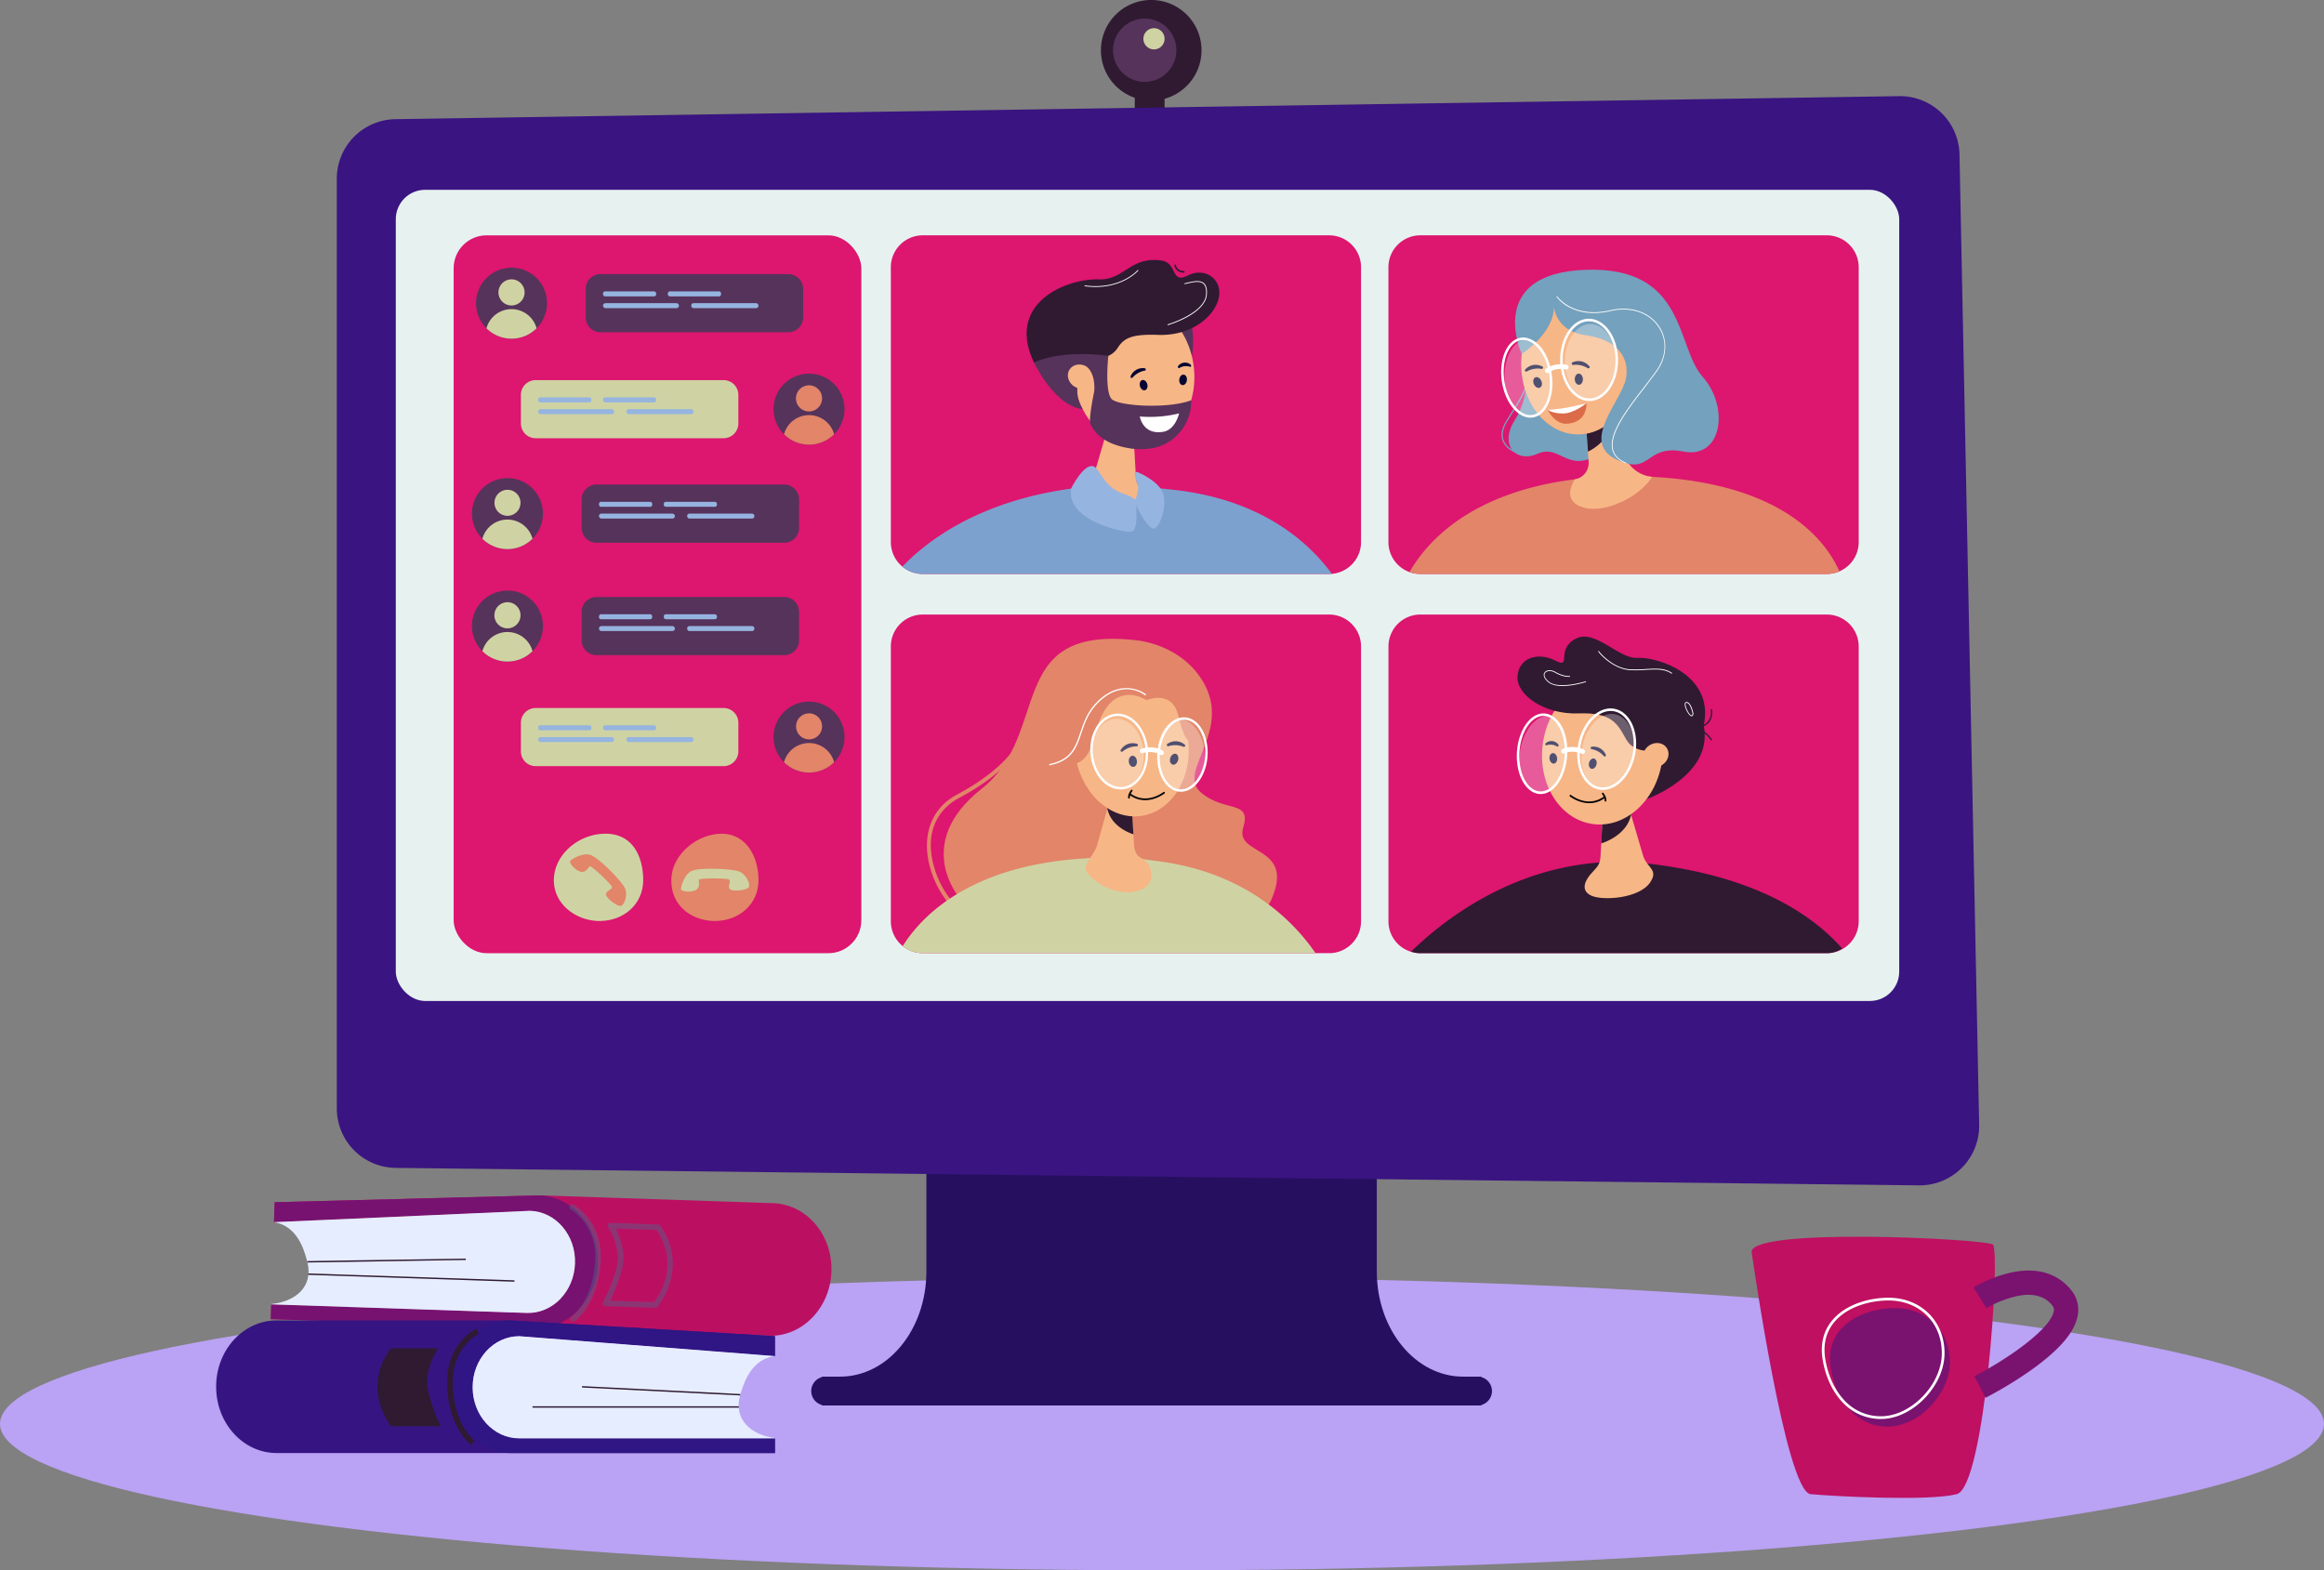 <svg xmlns="http://www.w3.org/2000/svg" viewBox="0 0 1844.42 1246.34"><rect x="0" y="0" width="1844.42" height="1246.34" fill="#808080" stroke="none"/><g id="Layer_2" data-name="Layer 2"><g id="_Layer_" data-name="&lt;Layer&gt;"><rect x="900.61" y="57.16" width="23.65" height="34.02" style="fill:#2f1a31"/><path d="M953.58,39.91a39.92,39.92,0,1,0-39.91,39.91A39.91,39.91,0,0,0,953.58,39.91Z" style="fill:#2f1a31"/><path d="M933.62,39.91A25.13,25.13,0,1,0,908.49,65,25.13,25.13,0,0,0,933.62,39.91Z" style="fill:#56335b"/><path d="M924.26,30.8a8.41,8.41,0,1,0-8.41,8.4A8.4,8.4,0,0,0,924.26,30.8Z" style="fill:#cfd3a3"/><ellipse cx="922.21" cy="1130.1" rx="922.21" ry="116.24" style="fill:#baa2f4"/><path d="M1092.7,1009.23V832H735.21v177.23c0,46.06-30.65,83.39-68.46,83.39H652.34v22.88h523.23v-22.88h-14.41C1123.35,1092.62,1092.7,1055.29,1092.7,1009.23Z" style="fill:#270f60"/><path d="M1172.64,1115.5H655.27a11.44,11.44,0,0,1-11.44-11.44h0a11.44,11.44,0,0,1,11.44-11.44h517.37a11.45,11.45,0,0,1,11.45,11.44h0A11.45,11.45,0,0,1,1172.64,1115.5Z" style="fill:#270f60"/><path d="M1522.92,940.81,314,926.94a47.25,47.25,0,0,1-46.7-47.25V141.83A47.23,47.23,0,0,1,313.8,94.59L1507.14,76.31a47.25,47.25,0,0,1,48,46.29l15.59,770A47.25,47.25,0,0,1,1522.92,940.81Z" style="fill:#3a1481"/><rect x="314.12" y="150.64" width="1193.18" height="643.83" rx="23.31" style="fill:#e7f2f0"/><path d="M1080.18,212.12v218.1a25.34,25.34,0,0,1-23.12,25.24c-.73.06-1.47.09-2.23.09H732.29A25.32,25.32,0,0,1,707,430.22V212.12a25.34,25.34,0,0,1,25.34-25.35h322.54A25.35,25.35,0,0,1,1080.18,212.12Z" style="fill:#dd166f"/><path d="M1080.18,513.09V731.2a25.34,25.34,0,0,1-25.35,25.33H732.29A25.37,25.37,0,0,1,707,731.2V513.09a25.34,25.34,0,0,1,25.34-25.34h322.54A25.35,25.35,0,0,1,1080.18,513.09Z" style="fill:#dd166f"/><path d="M1475.14,212.12v218.1a25.31,25.31,0,0,1-25.34,25.33H1127.25a25.29,25.29,0,0,1-25.34-25.33V212.12a25.34,25.34,0,0,1,25.34-25.35H1449.8A25.35,25.35,0,0,1,1475.14,212.12Z" style="fill:#dd166f"/><path d="M1475.14,513.09V731.2a25.34,25.34,0,0,1-25.34,25.33H1127.25a25,25,0,0,1-7.32-1.08,25.32,25.32,0,0,1-18-24.25V513.09a25.34,25.34,0,0,1,25.34-25.34H1449.8A25.35,25.35,0,0,1,1475.14,513.09Z" style="fill:#dd166f"/><rect x="360.03" y="186.78" width="323.55" height="569.76" rx="26.13" style="fill:#dd166f"/><path d="M1207.17,361c-.46-.1-11.2-2.71-14.57-10.81-1.94-4.65-1-10.13,2.79-16.29,1.61-2.63,3.1-5,4.46-7.17,9.22-14.69,12.66-20.18,10.18-32l1-.22c2.57,12.24-.94,17.83-10.32,32.78-1.36,2.17-2.85,4.54-4.46,7.16-3.6,5.85-4.51,11-2.72,15.33,3.16,7.6,13.73,10.17,13.84,10.19Z" style="fill:#74a1bd"/><path d="M1210.55,294.63s4.19,18.95-8.37,38.79,1.11,34.34,18.12,26.71,23.5,14.05,45.25,2.07S1210.55,294.63,1210.55,294.63Z" style="fill:#74a1bd"/><path d="M1459.83,453.49a25.37,25.37,0,0,1-10,2.06H1127.25a25.52,25.52,0,0,1-8.6-1.49c13.58-23.77,48.25-63.24,131.21-73.64l.11,0c7.24-.9,14.65-2.24,22.37-2.8,13-.92,25.93.16,38.72.84h.15C1415.28,384,1449.12,429.25,1459.83,453.49Z" style="fill:#e28569"/><path d="M1311.06,378.44a26.15,26.15,0,0,1-21.3-15.59l-11.71-27.2-3.4-7.89-20-46.42,3.46,48.11,2.09,28.87.59,8.23A13.14,13.14,0,0,1,1250,380.4l-.11,0c-3.56,5.78-8.47,17.54,6.2,22.21,17.25,5.49,45.14-8.09,55.15-24.18Z" style="fill:#f7b686"/><path d="M1278.1,334.86c0,.26,0,.53,0,.79-1.15,15.51-17.73,22.75-17.73,22.75l-.1-.08-2.09-28.87c5.07-1.86,12.29-3.77,16.52-1.69C1276.86,328.85,1278.25,331,1278.1,334.86Z" style="fill:#2f1a31"/><ellipse cx="1252.48" cy="289.04" rx="45.2" ry="55.76" style="fill:#f7b686"/><path d="M1291.63,297.45c-5.11,4.88-12.27,5.38-16,1.12s-2.57-11.7,2.55-16.59,12.27-5.39,16-1.12S1296.75,292.56,1291.63,297.45Z" style="fill:#f7b686"/><path d="M1228.14,325.12a98.28,98.28,0,0,0,30.88-5.07s1.28,15.22-15.44,16.24C1233.86,336.88,1228.14,325.12,1228.14,325.12Z" style="fill:#db6b49"/><path d="M1228.14,325.12s3.74,3.1,12.46,3.06,18.42-8.13,18.42-8.13S1240.42,325.16,1228.14,325.12Z" style="fill:#fff"/><path d="M1248.11,289.57a1,1,0,0,1-.68-.61,1,1,0,0,1,.57-1.33,11.13,11.13,0,0,1,13.31,3,1,1,0,0,1,0,1.46,1.14,1.14,0,0,1-1.46,0,17.54,17.54,0,0,0-11-2.47A1,1,0,0,1,1248.11,289.57Z" style="fill:#060633"/><path d="M1256.25,300.87c.07,2.45-1.3,4.49-3.08,4.54s-3.29-1.88-3.37-4.33,1.3-4.49,3.08-4.55S1256.17,298.42,1256.25,300.87Z" style="fill:#060633"/><path d="M1211.42,294.93a1,1,0,0,1-.85-1.75c.24-.24,5.28-6.16,13.44-2.33a1,1,0,0,1,.52,1.36,1.14,1.14,0,0,1-1.36.52,17.63,17.63,0,0,0-11.17,1.92A1,1,0,0,1,1211.42,294.93Z" style="fill:#060633"/><path d="M1223.24,302.28c1,2.24.51,4.64-1.12,5.37s-3.75-.49-4.76-2.73-.5-4.64,1.12-5.37S1222.24,300,1223.24,302.28Z" style="fill:#060633"/><path d="M1233.29,243.38s1,19.35,25.14,22.65,35.21,17,32,34.43-36.57,50-8,64S1305,352.36,1336,358.4,1372.62,323,1351.26,299s-12.71-87.68-92.83-84.86-50.77,66.74-50.77,66.74S1233.34,264.75,1233.29,243.38Z" style="fill:#74a1bd"/><path d="M1290.68,368c-6-2.43-9.74-6.06-11-10.77-3.52-13,11.6-32.58,24.94-49.87,3.51-4.55,6.83-8.85,9.77-12.95,8.16-11.39,8.86-24.43,1.88-34.89-7.66-11.48-22.25-16.33-38.07-12.66s-26.6.36-32.93-3.06a29.28,29.28,0,0,1-10.07-8.4l.54-.37c.12.19,12.58,18.09,42.32,11.2,16.09-3.73,30.94,1.22,38.75,12.92,7,10.54,6.31,24.19-1.89,35.64-3,4.11-6.27,8.41-9.78,13-13.25,17.17-28.26,36.63-24.83,49.3,1.24,4.57,4.72,8,10.63,10.34Z" style="fill:#fff"/><path d="M1214.56,331.48a14,14,0,0,1-4.81-.89c-6.8-2.5-12.77-10-16-20-5.22-16.36-1.55-34.6,8.18-40.65a13,13,0,0,1,11.72-1.14c6.8,2.5,12.77,10,16,20.05,5.22,16.36,1.55,34.59-8.18,40.65A13,13,0,0,1,1214.56,331.48Zm-5.68-61.6a10.93,10.93,0,0,0-5.86,1.72c-9,5.59-12.28,22.79-7.33,38.32,3,9.47,8.54,16.49,14.75,18.78a11.07,11.07,0,0,0,10-1c9-5.6,12.28-22.79,7.32-38.33h0c-3-9.47-8.53-16.48-14.74-18.77A11.83,11.83,0,0,0,1208.88,269.88Z" style="fill:#fff"/><g style="opacity:0.3"><path d="M1281.93,278.14c3.63,15.92-2.17,33-12.94,38.18s-22.45-3.56-26.08-19.48,2.17-33,12.95-38.18S1278.31,262.22,1281.93,278.14Z" style="fill:#fff"/></g><g style="opacity:0.3"><path d="M1230.08,290.11c3.63,16-1.21,33.34-10.81,38.74s-20.35-3.19-24-19.18,1.2-33.34,10.81-38.74S1226.44,274.12,1230.08,290.11Z" style="fill:#fff"/></g><path d="M1261.39,318.29a17,17,0,0,1-7.45-1.77c-6.94-3.37-12.24-11-14.55-20.87-4-17,2.49-35.4,14.36-41a16.53,16.53,0,0,1,14.66.11c6.94,3.37,12.24,11,14.54,20.88,4,17-2.49,35.39-14.36,41A16.82,16.82,0,0,1,1261.39,318.29ZM1261,255a14.93,14.93,0,0,0-6.35,1.46c-11.06,5.19-17,22.55-13.26,38.69,2.13,9.17,7.17,16.46,13.47,19.52a14.54,14.54,0,0,0,12.91.1c11.06-5.19,17-22.55,13.26-38.69-2.13-9.16-7.16-16.46-13.46-19.52A15,15,0,0,0,1261,255Z" style="fill:#fff"/><path d="M1228,296.06a1.87,1.87,0,0,1-1.21-3.31c.26-.22,6.37-5.18,16.59-3.17a1.88,1.88,0,0,1-.72,3.69c-8.39-1.66-13.27,2.21-13.48,2.37A1.89,1.89,0,0,1,1228,296.06Z" style="fill:#fff"/><path d="M1462,752.8a21.88,21.88,0,0,1-12.16,3.73H1127.25a21.2,21.2,0,0,1-7.32-1.29c22.35-21.72,65.37-55.78,124.16-67.28,4.32-.85,8.72-1.59,13.21-2.17q6.26-.82,12.74-1.28a224.39,224.39,0,0,1,44.77,1.76q5.49.72,10.74,1.56C1399.73,699.65,1440.17,728,1462,752.8Z" style="fill:#2f1a31"/><path d="M1309.8,700.12c6.66-10.24-2.91-11.13-5.93-21.48l-9.37-32-2.73-9.32-16-54.84-3.1,54.24-1.85,32.56-.59,10.3c-.4,7-2.32,8-7.61,14-2.14,2.43-10.14,12.26.09,17.2C1271.87,715.14,1301.31,713.18,1309.8,700.12Z" style="fill:#f7b686"/><path d="M1306.71,634.27s53.41-18.64,45.44-58.37-48.69,36-48.69,36l-2.15,20.78Z" style="fill:#2f1a31"/><path d="M1294.67,645.72a8.55,8.55,0,0,1-.17.88c-3.58,17.15-23.6,22.75-23.6,22.75l-.1-.11,1.85-32.56c6.07-1.31,14.6-2.36,19.12.6C1294.14,638.82,1295.41,641.46,1294.67,645.72Z" style="fill:#2f1a31"/><path d="M1224.38,590.67c4.15-31.58,28.74-54.39,54.92-50.95s44,31.82,39.91,63.39-28.73,54.39-54.92,50.95S1220.24,622.24,1224.38,590.67Z" style="fill:#f7b686"/><path d="M1313.14,595.53s-15.76,3.19-22.45-8.56-10.63-21.79-38-20.76-49.5-15-48.34-29.58,16.12-19.34,29.85-12.38.2-8.33,15.9-17.08,34.29,16,49.5,15,61.44,13.11,52.53,53.71Z" style="fill:#2f1a31"/><path d="M1319.11,607.17c-4.85,3.09-11,2.08-13.77-2.25s-1.06-10.35,3.78-13.43,11-2.08,13.77,2.26S1324,604.09,1319.11,607.17Z" style="fill:#f7b686"/><path d="M1239.94,544.47c-4.86,0-8.51-1-10.89-2.83-4.14-3.29-4.42-6.22-3.29-7.87,1.33-1.95,5-2.65,8.81-.43,6.54,3.8,11.34,3.19,11.4,3.18l.09.65c-.21,0-5.06.66-11.82-3.26-3.49-2-6.78-1.48-8,.23-1,1.4-.62,4,3.17,7,7.85,6.23,29-.37,29.17-.44l.2.62a80.86,80.86,0,0,1-11.76,2.61A51.15,51.15,0,0,1,1239.94,544.47Z" style="fill:#fff"/><path d="M1326.74,534.77c-5.59-3.95-12.45-3.56-20.38-3.1a110.16,110.16,0,0,1-12.71.22c-13.62-.75-24.94-13.66-25.33-15l.62-.19-.31.09.31-.09c.28.8,11.07,13.76,24.75,14.51a108.89,108.89,0,0,0,12.63-.22c8.06-.47,15-.87,20.8,3.22Z" style="fill:#fff"/><path d="M1342.53,568.49h-.08c-2-.14-5.29-6.21-5.39-9.3-.06-1.58.72-1.92,1.2-2,3.83-.52,5.65,8.8,5.73,9.2v.11C1343.72,568.13,1343.07,568.49,1342.53,568.49Zm-4-10.65h-.21c-.17,0-.67.09-.63,1.32.1,2.9,3.23,8.57,4.78,8.67.47,0,.73-.72.84-1.37C1342.84,564,1341.09,557.84,1338.55,557.84Z" style="fill:#fff"/><path d="M1262.81,594.47a1,1,0,0,1,.44-1.78,10.48,10.48,0,0,1,11.17,6.36,1,1,0,0,1-.44,1.3,1.06,1.06,0,0,1-1.3-.44,16.62,16.62,0,0,0-9.27-5.29A1,1,0,0,1,1262.81,594.47Z" style="fill:#060633"/><path d="M1267,606.91c-.6,2.23-2.41,3.68-4,3.24s-2.44-2.61-1.83-4.84,2.41-3.68,4-3.24S1267.62,604.68,1267,606.91Z" style="fill:#060633"/><path d="M1227,591.6a.71.71,0,0,1-.52-.49,1.15,1.15,0,0,1,.37-1.31,6.81,6.81,0,0,1,9.89,1.12,1.17,1.17,0,0,1,0,1.36.73.73,0,0,1-1.08.14,10.21,10.21,0,0,0-8.2-.94A.68.68,0,0,1,1227,591.6Z" style="fill:#060633"/><path d="M1235.79,601.53c.29,2.3-.83,4.33-2.5,4.53s-3.25-1.48-3.53-3.77.83-4.33,2.49-4.54S1235.5,599.24,1235.79,601.53Z" style="fill:#060633"/><path d="M1261.37,637.46c-8.61,0-15.33-5.26-15.43-5.34a.67.67,0,0,1-.1-1,.68.68,0,0,1,1-.1c.54.43,13.34,10.4,26,1.23a.68.68,0,0,1,1,.15.67.67,0,0,1-.15.94A20.47,20.47,0,0,1,1261.37,637.46Z" style="fill:#020202"/><path d="M1274.16,636.19h-.07a.67.67,0,0,1-.6-.74c.1-1-.15-2.66-1.93-5.1l-.12-.18a.67.67,0,0,1,1.14-.72l.08.11c1.63,2.23,2.36,4.26,2.17,6A.67.67,0,0,1,1274.16,636.19Z" style="fill:#020202"/><path d="M1222.69,630.22a13.27,13.27,0,0,1-7.09-2.12c-6.14-3.83-10.46-12.39-11.54-22.89-1.77-17.08,5.54-34.18,16.3-38.12a13,13,0,0,1,11.71,1.28c6.14,3.83,10.46,12.39,11.54,22.89,1.77,17.08-5.54,34.18-16.3,38.12A13.48,13.48,0,0,1,1222.69,630.22Zm2.28-62a11.33,11.33,0,0,0-3.92.71c-9.94,3.64-16.67,19.81-15,36,1,9.88,5,17.88,10.61,21.39a11,11,0,0,0,9.95,1.09c10-3.64,16.67-19.81,15-36-1-9.88-5-17.88-10.61-21.39A11.28,11.28,0,0,0,1225,568.27Z" style="fill:#fff"/><g style="opacity:0.3"><path d="M1297,591.49c.3,16.32-8.86,31.87-20.46,34.73s-21.26-8.06-21.56-24.38,8.86-31.88,20.47-34.74S1296.67,575.16,1297,591.49Z" style="fill:#fff"/></g><g style="opacity:0.3"><path d="M1243.76,592.63c.3,16.4-8,32.39-18.49,35.72s-19.26-7.28-19.55-23.68,8-32.38,18.48-35.71S1243.47,576.23,1243.76,592.63Z" style="fill:#fff"/></g><path d="M1272,626.94a16.52,16.52,0,0,1-10.23-3.59c-6.11-4.72-9.74-13.25-10-23.4-.4-17.47,9.66-34.14,22.42-37.18a16.52,16.52,0,0,1,14.32,3.1c6.11,4.72,9.75,13.25,10,23.41.4,17.46-9.66,34.14-22.42,37.17A17.57,17.57,0,0,1,1272,626.94Zm6.28-62.64a15.46,15.46,0,0,0-3.6.43c-11.89,2.83-21.25,18.6-20.88,35.17.22,9.41,3.66,17.58,9.2,21.85a14.56,14.56,0,0,0,12.63,2.74c11.88-2.82,21.25-18.6,20.87-35.17-.22-9.41-3.66-17.57-9.2-21.85A14.57,14.57,0,0,0,1278.24,564.3Z" style="fill:#fff"/><path d="M1256.11,598.42a1.91,1.91,0,0,1-.73-.15c-8-3.37-13.6-.46-13.66-.43a1.87,1.87,0,1,1-1.76-3.31c.29-.16,7.29-3.78,16.89.28a1.88,1.88,0,0,1-.74,3.61Z" style="fill:#fff"/><path d="M1352.39,576.37l-.48-.94c7.72-3.88,5.75-12.38,5.72-12.47l1-.25C1358.69,562.81,1360.85,572.12,1352.39,576.37Z" style="fill:#2f1a31"/><path d="M1358,587.69c0-.06-4.18-6.4-8.67-7.39l.23-1c4.92,1.1,9.15,7.58,9.33,7.86Z" style="fill:#2f1a31"/><path d="M945.36,256.19a70.85,70.85,0,0,1,0,29.35c-3.4,16.33-20-23.81-20-23.81Z" style="fill:#56335b"/><path d="M1057.06,455.46c-.73.06-1.47.09-2.23.09H732.29a25.29,25.29,0,0,1-16.16-5.81C735.05,429.9,776,398,850,387.81q3.39-.48,6.89-.88t6.83-.71c5.52-.52,11.09-.87,16.67-1,7.06-.21,14.17-.14,21.27.28l1.54.09.53,0c5.86.45,11.56,1.27,17.16,2q3.38.44,6.72.77C998.35,395.13,1036.91,428.12,1057.06,455.46Z" style="fill:#7ca1ce"/><path d="M864.52,404.75c-13.74-7.87.3-16.17,3.33-26.53l9.36-32,2.73-9.33L896,282l3.09,54.24,1.86,32.56.58,10.3c.4,7,4.69,8.4,10,14.4,2.14,2.43,5.95.45-10.52,3.23C887.42,399,874.24,410.33,864.52,404.75Z" style="fill:#f7b686"/><path d="M947.33,290.25c-4.15-31.57-28.73-54.38-54.92-50.94s-44,31.82-39.91,63.39,28.74,54.38,54.92,50.95S951.48,321.83,947.33,290.25Z" style="fill:#f7b686"/><path d="M851.31,286.19l23.15-2.4a16.86,16.86,0,0,0,12.5-7.57c4.74-7.42,10.45-11.24,32-10.43,27.34,1,45.39-15.27,48.35-29.58,3-14.6-11-24.49-24.71-17.53s-7.84-10.11-21-11.93c-24.67-3.38-29.3,15.64-49.5,15-26.49-.81-73.94,19.32-51.44,66Z" style="fill:#2f1a31"/><path d="M908.9,294.06a1,1,0,0,0,.45-.74,1,1,0,0,0-.88-1.05,10.52,10.52,0,0,0-11.18,6.36,1,1,0,0,0,.44,1.3,1.06,1.06,0,0,0,1.3-.43,16.6,16.6,0,0,1,9.28-5.29A1,1,0,0,0,908.9,294.06Z" style="fill:#060633"/><path d="M904.7,306.5c.61,2.23,2.42,3.68,4,3.24s2.44-2.61,1.83-4.84-2.41-3.69-4-3.25S904.09,304.26,904.7,306.5Z" style="fill:#060633"/><path d="M944.76,291.18a.71.71,0,0,0,.53-.48,1.17,1.17,0,0,0-.38-1.31,6.8,6.8,0,0,0-9.88,1.12,1.15,1.15,0,0,0,0,1.36.72.72,0,0,0,1.07.14,10.14,10.14,0,0,1,8.21-.94A.64.64,0,0,0,944.76,291.18Z" style="fill:#060633"/><path d="M935.92,301.12c-.28,2.29.83,4.32,2.5,4.53s3.25-1.48,3.54-3.78-.83-4.32-2.5-4.53S936.21,298.82,935.92,301.12Z" style="fill:#060633"/><path d="M820.65,287.72s16,34.5,38.65,37c0,0-18.33-26.29,20.31-42.31C879.61,282.44,844.14,276.86,820.65,287.72Z" style="fill:#56335b"/><path d="M852.61,306.76c4.85,3.09,11,2.07,13.77-2.26s1.06-10.34-3.79-13.43-11-2.07-13.77,2.26S847.76,303.68,852.61,306.76Z" style="fill:#f7b686"/><path d="M879.61,282.44s-3.1,28.95,2.79,34.42,44.8,7.83,63,.81h0c.3,18.59-12.81,35-31.14,38.09a55.2,55.2,0,0,1-18.58-.07h0c-12.71-2.22-25.06-7.48-30.3-19.27-1.6-3.59,3-25.66,3-25.66s1.74-12.95-5.79-19.69C862.59,291.07,871.29,283.25,879.61,282.44Z" style="fill:#56335b"/><path d="M935.77,328.11a97.92,97.92,0,0,1-31.19,2.46s2.39,15.08,18.87,12.08C933,340.9,935.77,328.11,935.77,328.11Z" style="fill:#fff"/><path d="M939.7,216.4c-7.17,0-7.82-6.19-7.82-6.25l1.3-.12-.65.06.65-.06c0,.21.55,5.25,6.88,5.06l0,1.3Z" style="fill:#2f1a31"/><path d="M926.75,258.13l-.19-.63c.3-.08,29.39-8.71,30.59-23.68.34-4.24-.36-7-2.16-8.6-2.89-2.48-8.14-1.25-12.77-.17-.71.16-1.4.33-2.07.47l-.14-.64,2.07-.47c4.78-1.11,10.2-2.38,13.33.32,2,1.69,2.75,4.68,2.39,9.14-.51,6.4-6.06,12.63-16,18A87.79,87.79,0,0,1,926.75,258.13Z" style="fill:#fff"/><path d="M869.45,227.76a65.92,65.92,0,0,1-8.72-.6l.08-.65c28.42,3.85,42.08-12.12,42.22-12.28l.5.42C903.4,214.79,892.31,227.76,869.45,227.76Z" style="fill:#fff"/><path d="M850,387.82s10.12-20.51,18-17.64c4.48,1.63,8.61,16.47,21.88,21s12.18,6.52,12,10.87,1.52,19.35-4.35,20S846.2,413.55,850,387.82Z" style="fill:#96b4e0"/><path d="M900.53,376.33a1.68,1.68,0,0,1,2.36-1.6c4.24,1.86,15.28,7.3,19.34,15,5.08,9.56-1.52,29.35-6.48,29.79s-15.92-20-14.79-22.73,3.35-9.12,1.89-12.54A27.7,27.7,0,0,1,900.53,376.33Z" style="fill:#96b4e0"/><path d="M789.07,737.42c-10.71,0-21.88-5.35-31.54-15.1a79.42,79.42,0,0,1-19.68-34.86c-6.47-24.86,1.55-46.05,21.46-56.68,46.87-25,52.15-48.73,52.2-49l3.12.61c-.2,1-5.41,25.31-53.83,51.15-8.89,4.75-28.63,19.43-19.88,53.08a76,76,0,0,0,18.87,33.42c9.22,9.32,19.8,14.36,29.83,14.15l.06,3.18Z" style="fill:#e28569"/><path d="M899.66,507.94s33.4,1.57,52.64,29.21c29,41.66-19.21,74.6.66,91.71,19.13,16.47,40.54,5.47,33.67,28.1s41.94,13.54,22.12,57.62S802,742.77,776.37,726.92c-18.4-11.4-52.61-57.44,2.8-101S796.83,497.25,899.66,507.94Z" style="fill:#e28569"/><path d="M1044.11,756.53H732.29a25.22,25.22,0,0,1-15.87-5.6c9-14.37,26.25-34.24,57.69-49.17,20.93-10,48.17-17.72,83.47-20.23h.17c12.77-.9,25.71-1.76,38.7-.84,7.73.57,15.13,1.89,22.37,2.8l.12,0c42.11,5.36,72.54,21.49,94,39.14A167.14,167.14,0,0,1,1044.11,756.53Z" style="fill:#cfd3a3"/><path d="M862.7,692.2c-4.18-6.28,5.54-12.67,8.1-21.77l8-28.5,2.33-8.27L894.87,585l2.89,48.15,1.74,28.89.49,8.14c.3,5,1.87,8.78,5.52,10.72a14.76,14.76,0,0,1,7.72,9.48c1.24,5.25.85,11.72-6.59,15.22C890.27,713.32,869.41,702.26,862.7,692.2Z" style="fill:#f7b686"/><path d="M878.68,641.15c.05.26.1.52.16.78,3.17,15.22,20.57,20.22,20.57,20.22l.09-.1-1.74-28.89c-5.27-1.18-12.68-2.12-16.59.5C879.12,635,878,637.36,878.68,641.15Z" style="fill:#2f1a31"/><path d="M942.85,586.41c-4.05-30.53-27.4-52.62-52.14-49.33s-41.52,30.69-37.47,61.22,27.4,52.61,52.14,49.33S946.9,616.93,942.85,586.41Z" style="fill:#f7b686"/><path d="M902.45,592.31a1,1,0,0,0,.6-.69,1,1,0,0,0-.74-1.25c-.32-.09-7.65-2.7-12.8,4.69a1,1,0,0,0,.23,1.44,1.13,1.13,0,0,0,1.43-.23,17.56,17.56,0,0,1,10.63-3.91A1,1,0,0,0,902.45,592.31Z" style="fill:#060633"/><path d="M895.87,604.58c.25,2.44,1.88,4.28,3.66,4.1s3-2.3,2.76-4.75-1.88-4.27-3.65-4.09S895.63,602.14,895.87,604.58Z" style="fill:#060633"/><path d="M939.53,592.79a1,1,0,0,0,.61-1.85,11.12,11.12,0,0,0-13.62-.53,1,1,0,0,0-.34,1.41,1.14,1.14,0,0,0,1.41.34,17.65,17.65,0,0,1,11.32.43A1,1,0,0,0,939.53,592.79Z" style="fill:#060633"/><path d="M928.78,601.63c-.71,2.36.1,4.67,1.81,5.18s3.66-1,4.36-3.33-.11-4.67-1.81-5.18S929.48,599.28,928.78,601.63Z" style="fill:#060633"/><path d="M860.34,605.84c5.72,4.17,12.88,3.73,16-1s1-11.93-4.71-16.11-12.88-3.72-16,1S854.62,601.67,860.34,605.84Z" style="fill:#f7b686"/><path d="M909.9,555.72s20.27-8.73,25.18,12c4.12,17.37,8.31,23.75,13.88,21.11s-12-46.7-12-46.7l-31.87-8.6L896.85,535Z" style="fill:#e28569"/><path d="M909.9,555.72s-17.48-12-30.74,4.58-8.86,41.93-26.73,46.09-31-54.88-7.42-67.88,38.27-16.52,45.67-10.34S909.9,555.72,909.9,555.72Z" style="fill:#e28569"/><path d="M832.85,607.5l-.21-1c17.43-3.52,20.8-13.54,24.71-25.14,2.72-8.08,5.81-17.24,14.25-25.2,20.36-19.16,37.91-5.12,38.08-5L909,552c-.69-.56-17-13.57-36.68,4.94-8.25,7.76-11.16,16.4-14,24.76C854.34,593.57,850.87,603.85,832.85,607.5Z" style="fill:#fff"/><path d="M937.23,628.4a13.8,13.8,0,0,1-6-1.37c-10.21-4.81-15.39-21.32-11.55-36.79h0c2.28-9.18,7.39-16.44,13.68-19.43a13.91,13.91,0,0,1,12.25-.1C955.86,575.52,961,592,957.2,607.5c-2.28,9.18-7.39,16.44-13.68,19.43A14.64,14.64,0,0,1,937.23,628.4Zm-15.64-37.69c-3.62,14.62,1.09,30.13,10.51,34.58a12,12,0,0,0,10.59-.11c5.77-2.74,10.5-9.52,12.64-18.14,3.63-14.63-1.09-30.14-10.51-34.59a12,12,0,0,0-10.59.11c-5.77,2.74-10.49,9.52-12.64,18.15Z" style="fill:#fff"/><g style="opacity:0.3"><path d="M867,591.18c-2.28,14.91,4.92,30.17,16.09,34.08s22.08-5,24.36-19.9-4.92-30.17-16.09-34.09S869.25,576.27,867,591.18Z" style="fill:#fff"/></g><g style="opacity:0.3"><path d="M919.36,591.51c-2.28,15,4,30.54,14,34.76s20-4.5,22.29-19.47-4-30.54-14-34.77S921.65,576.53,919.36,591.51Z" style="fill:#fff"/></g><path d="M889.42,626.56a18.42,18.42,0,0,1-5.91-1c-12.3-4.21-20.25-20.63-17.73-36.6h0c1.41-8.9,5.8-16.16,12.05-19.93A17.88,17.88,0,0,1,893,567.4c12.3,4.21,20.26,20.63,17.73,36.61-1.4,8.89-5.8,16.16-12,19.92A17.91,17.91,0,0,1,889.42,626.56Zm-2.32-58.24a16,16,0,0,0-8.27,2.37c-5.76,3.48-9.82,10.24-11.14,18.58h0c-2.38,15.09,5,30.55,16.45,34.47a15.75,15.75,0,0,0,13.59-1.46c5.76-3.47,9.82-10.24,11.13-18.58,2.39-15.09-5-30.55-16.44-34.47A16.35,16.35,0,0,0,887.1,568.32Z" style="fill:#fff"/><path d="M921.83,599.31a1.86,1.86,0,0,1-1.07-.34c-.23-.16-5.41-3.58-13.62-1.24a1.88,1.88,0,1,1-1-3.61c10-2.86,16.53,1.58,16.8,1.77a1.88,1.88,0,0,1-1.08,3.42Z" style="fill:#fff"/><path d="M908.8,635.09A20.49,20.49,0,0,1,896.58,631a.68.68,0,1,1,.79-1.1c12.69,9.19,25.88-1.12,26-1.23a.68.68,0,1,1,.85,1.06C924.13,629.83,917.41,635.09,908.8,635.09Z" style="fill:#020202"/><path d="M896,633.82a.68.68,0,0,1-.67-.61c-.18-1.76.55-3.79,2.17-6l.08-.11a.69.69,0,0,1,.94-.2.68.68,0,0,1,.21.92l-.13.19c-1.77,2.44-2,4.11-1.92,5.09a.69.69,0,0,1-.61.74Z" style="fill:#020202"/><path d="M430.89,496.9a28.16,28.16,0,1,1-28.16-28.17A28.09,28.09,0,0,1,430.89,496.9Z" style="fill:#56335b"/><path d="M392.37,488.36a10.37,10.37,0,1,1,10.36,10.35A10.36,10.36,0,0,1,392.37,488.36Z" style="fill:#cfd3a3"/><path d="M422.63,516.83a28.14,28.14,0,0,1-39.79,0,20.62,20.62,0,0,1,39.79,0Z" style="fill:#cfd3a3"/><path d="M473.36,473.83H622.42a11.75,11.75,0,0,1,11.75,11.75v22.63A11.75,11.75,0,0,1,622.42,520H473.36a11.76,11.76,0,0,1-11.76-11.76V485.59A11.75,11.75,0,0,1,473.36,473.83Z" style="fill:#56335b"/><path d="M477,487.54h39a1.6,1.6,0,0,1,1.6,1.6v.75a1.6,1.6,0,0,1-1.6,1.6H477a1.61,1.61,0,0,1-1.61-1.61v-.74a1.6,1.6,0,0,1,1.6-1.6Z" style="fill:#96b4e0"/><rect x="475.35" y="496.9" width="60.27" height="3.95" rx="1.92" style="fill:#96b4e0"/><rect x="545.34" y="496.9" width="53.36" height="3.95" rx="1.8" style="fill:#96b4e0"/><rect x="526.8" y="487.54" width="42.18" height="3.95" rx="1.6" style="fill:#96b4e0"/><path d="M430.89,407.64a28.16,28.16,0,1,1-28.16-28.16A28.11,28.11,0,0,1,430.89,407.64Z" style="fill:#56335b"/><ellipse cx="402.73" cy="399.1" rx="10.36" ry="10.36" transform="translate(-1.01 1.02) rotate(-0.15)" style="fill:#cfd3a3"/><path d="M422.63,427.58a28.16,28.16,0,0,1-39.79,0,20.62,20.62,0,0,1,39.79,0Z" style="fill:#cfd3a3"/><path d="M473.36,384.58H622.42a11.75,11.75,0,0,1,11.75,11.75V419a11.76,11.76,0,0,1-11.76,11.76H473.36A11.76,11.76,0,0,1,461.61,419V396.33A11.76,11.76,0,0,1,473.36,384.58Z" style="fill:#56335b"/><path d="M477,398.29h39a1.6,1.6,0,0,1,1.6,1.6v.75a1.6,1.6,0,0,1-1.6,1.6H477a1.61,1.61,0,0,1-1.61-1.61v-.74A1.6,1.6,0,0,1,477,398.29Z" style="fill:#96b4e0"/><rect x="475.35" y="407.64" width="60.27" height="3.95" rx="1.92" style="fill:#96b4e0"/><rect x="545.34" y="407.64" width="53.36" height="3.95" rx="1.8" style="fill:#96b4e0"/><rect x="526.8" y="398.29" width="42.18" height="3.95" rx="1.6" style="fill:#96b4e0"/><path d="M434.13,240.63A28.16,28.16,0,1,1,406,212.47,28.1,28.1,0,0,1,434.13,240.63Z" style="fill:#56335b"/><path d="M395.6,232.09A10.37,10.37,0,1,1,406,242.45,10.36,10.36,0,0,1,395.6,232.09Z" style="fill:#cfd3a3"/><path d="M425.86,260.56a28.14,28.14,0,0,1-39.79,0,20.62,20.62,0,0,1,39.79,0Z" style="fill:#cfd3a3"/><path d="M476.59,217.56H625.65a11.76,11.76,0,0,1,11.76,11.76v22.63a11.75,11.75,0,0,1-11.75,11.75H476.59a11.75,11.75,0,0,1-11.75-11.75V229.32A11.75,11.75,0,0,1,476.59,217.56Z" style="fill:#56335b"/><rect x="478.58" y="231.28" width="42.18" height="3.95" rx="1.6" style="fill:#96b4e0"/><rect x="478.58" y="240.63" width="60.27" height="3.95" rx="1.92" style="fill:#96b4e0"/><rect x="548.57" y="240.63" width="53.36" height="3.95" rx="1.8" style="fill:#96b4e0"/><path d="M531.64,231.28h39a1.61,1.61,0,0,1,1.61,1.61v.74a1.6,1.6,0,0,1-1.6,1.6h-39a1.6,1.6,0,0,1-1.6-1.6v-.75A1.6,1.6,0,0,1,531.64,231.28Z" style="fill:#96b4e0"/><path d="M670.23,585a28.16,28.16,0,1,1-28.16-28.16A28.1,28.1,0,0,1,670.23,585Z" style="fill:#56335b"/><ellipse cx="642.07" cy="576.47" rx="10.36" ry="10.36" transform="translate(63.96 1217.06) rotate(-89.85)" style="fill:#e28569"/><path d="M662,604.94a28.14,28.14,0,0,1-39.79,0,20.62,20.62,0,0,1,39.79,0Z" style="fill:#e28569"/><path d="M425.14,561.94H574.2A11.76,11.76,0,0,1,586,573.7v22.63a11.76,11.76,0,0,1-11.76,11.76H425.14a11.75,11.75,0,0,1-11.75-11.75V573.7A11.76,11.76,0,0,1,425.14,561.94Z" style="fill:#cfd3a3"/><path d="M428.73,575.66h39a1.61,1.61,0,0,1,1.61,1.61V578a1.6,1.6,0,0,1-1.6,1.6h-39a1.6,1.6,0,0,1-1.6-1.6v-.75A1.6,1.6,0,0,1,428.73,575.66Z" style="fill:#96b4e0"/><rect x="427.13" y="585.01" width="60.27" height="3.95" rx="1.92" style="fill:#96b4e0"/><rect x="497.12" y="585.01" width="53.36" height="3.95" rx="1.8" style="fill:#96b4e0"/><rect x="478.58" y="575.66" width="42.18" height="3.95" rx="1.6" style="fill:#96b4e0"/><path d="M670.23,324.75a28.16,28.16,0,1,1-28.16-28.17A28.12,28.12,0,0,1,670.23,324.75Z" style="fill:#56335b"/><path d="M631.7,316.21a10.37,10.37,0,1,1,10.37,10.35A10.36,10.36,0,0,1,631.7,316.21Z" style="fill:#e28569"/><path d="M662,344.68a28.14,28.14,0,0,1-39.79,0,20.62,20.62,0,0,1,39.79,0Z" style="fill:#e28569"/><path d="M425.14,301.68H574.2A11.76,11.76,0,0,1,586,313.44v22.63a11.75,11.75,0,0,1-11.75,11.75H425.14a11.75,11.75,0,0,1-11.75-11.75V313.44A11.76,11.76,0,0,1,425.14,301.68Z" style="fill:#cfd3a3"/><path d="M428.73,315.39h39a1.61,1.61,0,0,1,1.61,1.61v.74a1.6,1.6,0,0,1-1.6,1.6h-39a1.6,1.6,0,0,1-1.6-1.6V317A1.6,1.6,0,0,1,428.73,315.39Z" style="fill:#96b4e0"/><rect x="427.13" y="324.75" width="60.27" height="3.95" rx="1.92" style="fill:#96b4e0"/><rect x="497.12" y="324.75" width="53.36" height="3.95" rx="1.8" style="fill:#96b4e0"/><rect x="478.58" y="315.39" width="42.18" height="3.95" rx="1.6" style="fill:#96b4e0"/><path d="M613.6,954.94l-185.44-6.2L218,954.2,217.46,970,420.75,961c20.43.69,36.38,19.39,35.64,41.77h0c-.75,22.38-17.92,40-38.35,39.29l-202.76-6.78-.39,11.69,395.2,13.21c26.52.88,48.81-22,49.78-51h0C660.84,980.09,640.13,955.82,613.6,954.94Z" style="fill:#bb1062"/><path d="M474.42,1003h0c1-29.05-19.74-53.32-46.26-54.21L218,954.2,217.46,970,420.75,961c20.43.69,36.38,19.39,35.64,41.77h0c-.75,22.38-17.92,40-38.35,39.29l-202.76-6.78-.39,11.69,209.75,7C451.16,1054.84,473.45,1032,474.42,1003Z" style="fill:#771271"/><path d="M420.74,961l-203.28,9h0c18.34,2.93,23.88,21.56,26.43,31.51,5.15,20.16-10.1,31.77-28.6,33.48v.27L418,1042.07c20.43.68,37.6-16.91,38.34-39.29h0C457.13,980.4,441.18,961.7,420.74,961Z" style="fill:#e6edff"/><rect x="325.94" y="932.2" width="1.11" height="163.75" transform="translate(-697.92 1306.51) rotate(-88.09)" style="fill:#2f1a31"/><g style="opacity:0.4"><path d="M454.74,1049a2.22,2.22,0,0,1-1.23-4.06c.16-.1,16.14-11.19,18.71-42.16,2.55-30.78-19-42.58-19.24-42.7a2.21,2.21,0,1,1,2.07-3.91c1,.53,24.37,13.32,21.58,47-2.77,33.27-19.94,45-20.67,45.49A2.21,2.21,0,0,1,454.74,1049Z" style="fill:#436e8e"/></g><rect x="243.88" y="999.94" width="125.73" height="1.11" transform="translate(-15.78 4.98) rotate(-0.91)" style="fill:#2f1a31"/><g style="opacity:0.4"><path d="M520.15,1038h-.07l-39.64-1.33a2.21,2.21,0,0,1-1.86-1.14,2.18,2.18,0,0,1,0-2.18,119.09,119.09,0,0,0,10.89-27.89c3.83-15.33-6.62-31.29-6.73-31.45a2.21,2.21,0,0,1-.09-2.3,2.26,2.26,0,0,1,2-1.13l37.6,1.25a2.24,2.24,0,0,1,1.74.95c23.53,33.62-1.93,64.14-2.19,64.44A2.23,2.23,0,0,1,520.15,1038Zm-36-5.63,35,1.17c3.72-4.82,20.66-29.48,1.91-57.32l-32.51-1.09c3.15,6,8.45,18.66,5.27,31.4A126,126,0,0,1,484.15,1032.4Z" style="fill:#436e8e"/></g><path d="M219.54,1048H405.08L615,1060.47v15.84l-202.88-15.84c-20.44,0-37,18.16-37,40.55h0c0,22.39,16.57,40.55,37,40.55H615v11.69H219.54c-26.54,0-48-23.56-48-52.63h0C171.49,1071.56,193,1048,219.54,1048Z" style="fill:#361582"/><path d="M357,1100.63h0c0-29.07,21.51-52.63,48-52.63L615,1060.47v15.84l-202.88-15.84c-20.44,0-37,18.16-37,40.55h0c0,22.39,16.57,40.55,37,40.55H615v11.69H405.08C378.55,1153.26,357,1129.7,357,1100.63Z" style="fill:#301584"/><path d="M412.08,1060.52,615,1076.31h0c-18.44,2.32-24.59,20.76-27.47,30.61-5.83,20,9,32.09,27.47,34.41v.28H412.08c-20.44,0-37-18.15-37-40.55h0C375.07,1078.67,391.64,1060.52,412.08,1060.52Z" style="fill:#e6edff"/><rect x="422.64" y="1116.14" width="163.75" height="1.11" style="fill:#2f1a31"/><path d="M374,1146.89c-.71-.5-17.49-12.81-19.13-46.15C353.16,1067,377,1055,378,1054.51l1.94,4-1-2,1,2c-.91.45-22.18,11.31-20.66,42,.8,16.25,5.46,27,9.23,33.19,4.08,6.66,8,9.55,8.06,9.58Z" style="fill:#2f1a31"/><rect x="524.15" y="1040.91" width="1.11" height="125.73" transform="translate(-603.93 1572.62) rotate(-87.13)" style="fill:#2f1a31"/><path d="M310.23,1070.18h37.63s-11.7,16.37-8.14,33A120.14,120.14,0,0,0,349.89,1132H310.23S286.33,1102,310.23,1070.18Z" style="fill:#2f1a31"/><path d="M1390.36,995s26.93,189.16,46.62,190.91,93.45,5.69,115.94,0,34.9-193.63,28.7-198.16S1382.13,973.45,1390.36,995Z" style="fill:#bf1061"/><path d="M1575.76,1109.44l-8.76-17.21c24.18-12.33,59.68-36.36,62.88-51.17a5.35,5.35,0,0,0-1.13-5c-9.55-11.94-25.43-8-30.64-6.72a87.36,87.36,0,0,0-21.66,8.91l-10.14-16.44a105.71,105.71,0,0,1,27.16-11.21c27.35-6.77,42.48,3.55,50.36,13.4a24.49,24.49,0,0,1,4.92,21.13c-2.9,13.46-16,28-40,44.55A324.89,324.89,0,0,1,1575.76,1109.44Z" style="fill:#7a1270"/><path d="M1453.12,1087.21c-6.44-35,26-49,50.93-49s43.48,18,43.48,42.92-24.47,51.14-49.35,51.14S1457.61,1111.68,1453.12,1087.21Z" style="fill:#7a1270"/><path d="M1492.88,1126.23a41.29,41.29,0,0,1-31-13.7c-7.53-8.14-12.77-19.29-15.15-32.24-2.34-12.75.14-23.62,7.39-32.31,11-13.24,30.26-18,44.59-18,25.82,0,44.56,18.5,44.56,44C1543.31,1099.88,1517.86,1126.23,1492.88,1126.23Zm5.87-94.06c-13.84,0-32.4,4.52-43,17.18-6.81,8.18-9.14,18.46-6.92,30.55h0c2.3,12.55,7.36,23.33,14.62,31.18a39.16,39.16,0,0,0,29.38,13c23.92,0,48.28-25.26,48.28-50.06C1541.16,1049.77,1523.33,1032.17,1498.75,1032.17Z" style="fill:#fff"/><path d="M510.47,698.57c0,18.88-15.14,32.09-33.94,32.41h-.6c-.63,0-1.26,0-1.88,0-18.2-1-34.52-13.92-34.52-32.37,0-19.08,17.43-34.68,36.4-36.67C501.75,659.19,510.47,679.49,510.47,698.57Z" style="fill:#cfd3a3"/><path d="M452.92,682.86s8.32-6.19,15.15-4.48,25.62,21.34,28,26.68-.64,14.11-3.84,14-12.17-6.95-11.32-9.72,5.34-3.42,4.7-5.55-16.23-16.86-17.51-16.22-3.2,6-8.11,4.05S451.05,684.08,452.92,682.86Z" style="fill:#e28569"/><path d="M602,698.57c0,18.88-15.15,32.09-34,32.41h-.6c-.63,0-1.25,0-1.87,0-18.21-1-34.06-13.36-32.67-34.5,1.25-19,20.84-34.78,39.92-34.78S602,679.49,602,698.57Z" style="fill:#e28569"/><path d="M540.4,705.15s1.84-10.21,8-13.64,33.28-2,38.65.32,9.19,10.73,6.77,12.84-13.63,3.25-14.9.64,1.55-6.14-.38-7.26-23.37-1.19-23.86.15,1.75,6.55-3.14,8.51S539.88,707.32,540.4,705.15Z" style="fill:#cfd3a3"/></g></g></svg>
